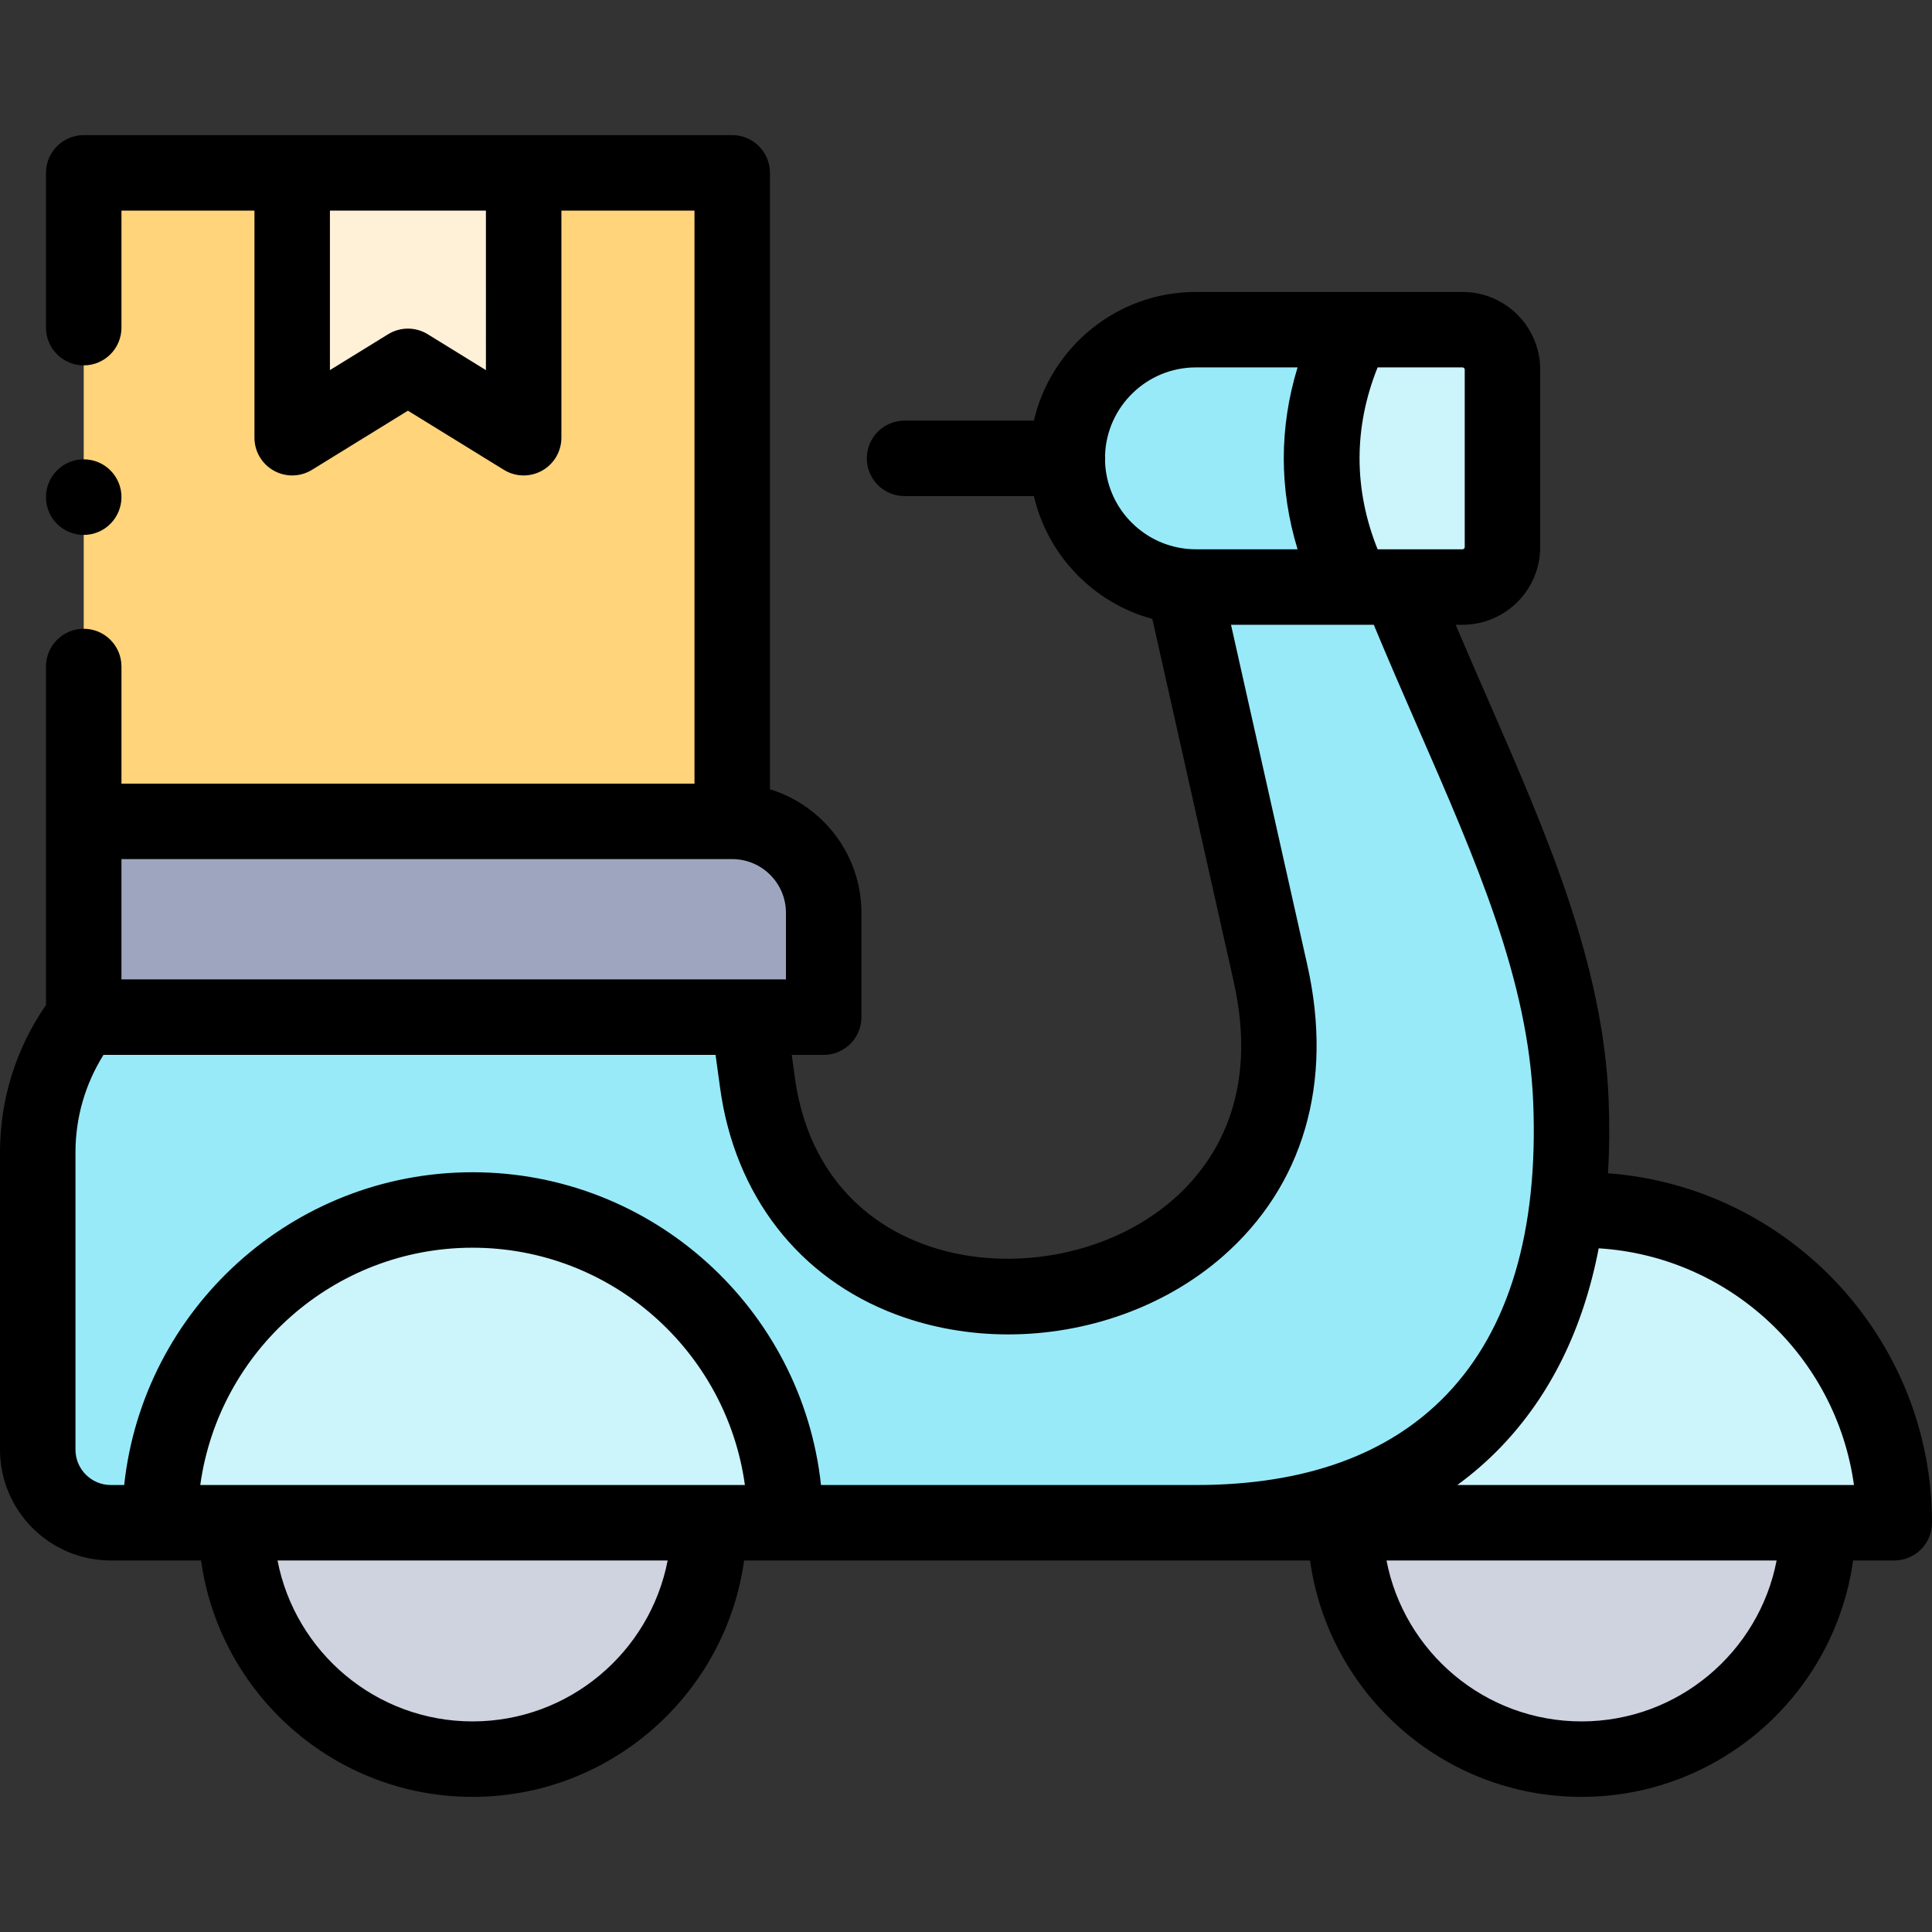 <?xml version="1.0" encoding="UTF-8"?> <svg xmlns="http://www.w3.org/2000/svg" id="Capa_1" height="512" viewBox="0 0 512 512" width="512"><rect x="0" y="0" width="512" height="512" fill="#333333" stroke="none"/> <g> <g> <path clip-rule="evenodd" d="m208.11 403.544h108.933c54.679 0 90.905-28.007 98.105-82.772 1.162-8.958 1.559-18.595 1.162-28.97-1.786-44.448-25.455-86.627-45.552-136.234h-12.132-41.696c-1.105 0-2.183-.057-3.231-.17l22.989 102.502c21.77 96.889-123.702 118.574-135.947 29.055l-2.381-17.405h-176.171c-7.625 9.978-12.189 22.422-12.189 35.858v78.747c0 10.658 8.702 19.389 19.36 19.389h13.011c0-45.78 37.105-82.886 82.855-82.886 45.779.001 82.884 37.107 82.884 82.886z" fill="#98eaf9" fill-rule="evenodd"></path> </g> <g> <path clip-rule="evenodd" d="m62.582 403.544h125.317 20.211c0-45.78-37.105-82.886-82.883-82.886-45.75 0-82.855 37.106-82.855 82.886z" fill="#cbf4fb" fill-rule="evenodd"></path> </g> <g> <path clip-rule="evenodd" d="m356.472 403.544h125.317 20.211c0-45.78-37.105-82.886-82.883-82.886-1.332 0-2.664.057-3.968.113-7.2 54.766-43.426 82.772-98.105 82.772h39.428z" fill="#cbf4fb" fill-rule="evenodd"></path> </g> <g> <path clip-rule="evenodd" d="m316.93 155.568h41.697c-11.14-22.281-11.14-45.95 0-68.202h-41.697c-18.765 0-34.1 15.336-34.1 34.101 0 17.66 13.606 32.287 30.869 33.931 1.048.113 2.125.17 3.231.17z" fill="#98eaf9" fill-rule="evenodd"></path> </g> <g> <path clip-rule="evenodd" d="m398.169 144.994v-47.055c0-5.811-4.762-10.573-10.573-10.573h-28.97c-11.14 22.252-11.14 45.922 0 68.202h12.132 16.837c5.812 0 10.574-4.763 10.574-10.574z" fill="#cbf4fb" fill-rule="evenodd"></path> </g> <g> <path clip-rule="evenodd" d="m125.226 466.191c34.61 0 62.673-28.063 62.673-62.646h-125.317c0 34.582 28.034 62.646 62.644 62.646z" fill="#cfd3df" fill-rule="evenodd"></path> </g> <g> <path clip-rule="evenodd" d="m419.117 466.191c34.61 0 62.673-28.063 62.673-62.646h-125.318c0 34.582 28.034 62.646 62.645 62.646z" fill="#cfd3df" fill-rule="evenodd"></path> </g> <g> <path clip-rule="evenodd" d="m22.189 217.675h171.861v-171.866h-55.275v70.187l-30.67-18.907-30.67 18.907v-70.187h-55.246z" fill="#ffd47b" fill-rule="evenodd"></path> </g> <g> <path clip-rule="evenodd" d="m138.775 115.996v-70.187h-61.34v70.187l30.67-18.907z" fill="#fff1d8" fill-rule="evenodd"></path> </g> <g> <path clip-rule="evenodd" d="m22.189 269.55h176.17 19.927v-27.638c0-13.323-10.913-24.236-24.236-24.236h-171.861z" fill="#9ea6bf" fill-rule="evenodd"></path> </g> <g> <path d="m426.131 310.922c.378-6.253.441-12.758.171-19.522-1.452-36.122-16.428-70.418-32.283-106.729-2.726-6.244-5.504-12.626-8.26-19.104h1.836c11.344 0 20.573-9.229 20.573-20.573v-47.055c0-11.344-9.229-20.573-20.573-20.573h-70.665c-20.877 0-38.4 14.587-42.943 34.101h-34.272c-5.522 0-10 4.477-10 10s4.478 10 10 10h34.272c3.674 15.78 15.835 28.331 31.398 32.557l21.545 96.068c6.81 30.308-5.029 48.22-16.16 57.91-17.259 15.022-44.523 19.801-66.307 11.62-18.894-7.096-30.903-22.73-33.815-44.022l-.828-6.049h8.466c5.522 0 10-4.477 10-10v-27.638c0-15.4-10.222-28.454-24.236-32.743v-163.36c0-5.523-4.478-10-10-10h-171.862c-5.522 0-10 4.477-10 10v41.018c0 5.523 4.478 10 10 10s10-4.477 10-10v-31.018h35.246v60.186c0 3.624 1.961 6.965 5.125 8.731 3.165 1.767 7.037 1.683 10.123-.219l25.423-15.672 25.422 15.672c1.606.991 3.426 1.488 5.248 1.488 1.678 0 3.357-.422 4.875-1.269 3.164-1.767 5.125-5.107 5.125-8.731v-60.186h35.274v151.866h-151.861v-31.046c0-5.523-4.478-10-10-10s-10 4.477-10 10v41.046 48.649c-7.98 11.576-12.188 25.013-12.188 39.083v78.747c0 16.205 13.171 29.389 29.36 29.389h23.927c4.889 35.34 35.277 62.646 71.94 62.646 36.677 0 67.076-27.306 71.968-62.646h149.983c4.889 35.34 35.277 62.646 71.939 62.646 36.677 0 67.076-27.306 71.968-62.646h10.915c5.522 0 10-4.477 10-10 0-48.857-37.917-89.024-85.869-92.622zm-297.356-212.839-15.422-9.507c-3.219-1.984-7.277-1.983-10.496 0l-15.423 9.508v-42.274h41.341zm236.303-.717h22.518c.289 0 .573.284.573.573v47.056c0 .289-.284.573-.573.573h-22.515c-6.377-15.88-6.378-32.341-.003-48.202zm-50.246 48.105c-.175-.02-.351-.038-.528-.049-11.815-1.286-21.086-11.145-21.456-23.209.018-.247.038-.494.038-.746s-.02-.499-.038-.746c.396-12.945 11.043-23.355 24.082-23.355h26.938c-4.871 15.947-4.87 32.244.004 48.202h-26.942c-.708 0-1.406-.037-2.098-.097zm-282.644 82.204h161.862c7.85 0 14.236 6.386 14.236 14.236v17.638h-176.098zm93.039 228.515c-25.609 0-46.994-18.384-51.68-42.646h103.388c-4.689 24.262-26.086 42.646-51.708 42.646zm-72.153-62.646c4.889-35.472 35.372-62.886 72.153-62.886 36.794 0 67.289 27.413 72.18 62.886zm263.969 0h-99.473c-5.004-46.532-44.506-82.886-92.343-82.886-47.824 0-87.314 36.354-92.316 82.886h-3.55c-5.161 0-9.36-4.212-9.36-9.389v-78.747c0-9.223 2.559-18.07 7.425-25.858h162.208l1.198 8.76c3.898 28.494 20.883 50.375 46.6 60.034 9.483 3.562 19.606 5.287 29.744 5.287 20.655 0 41.355-7.165 56.726-20.544 21.536-18.747 29.542-46.228 22.544-77.376l-20.217-90.143h37.836c3.859 9.291 7.794 18.329 11.627 27.107 15.736 36.038 29.326 67.162 30.627 99.525 1.359 34.076-6.383 60.129-23.014 77.436-15.244 15.864-37.538 23.908-66.262 23.908zm102.073 62.646c-25.609 0-46.994-18.384-51.68-42.646h103.388c-4.688 24.262-26.085 42.646-51.708 42.646zm-32.917-62.646c4.144-3.021 7.993-6.374 11.526-10.051 13.159-13.694 21.826-31.333 25.947-52.677 34.731 2.155 62.958 28.73 67.644 62.727h-105.117z"></path> <path d="m22.188 141.756c5.522 0 10-4.505 10-10.028s-4.478-10-10-10-10 4.477-10 10v.057c0 5.523 4.478 9.971 10 9.971z"></path> </g> </g> </svg> 